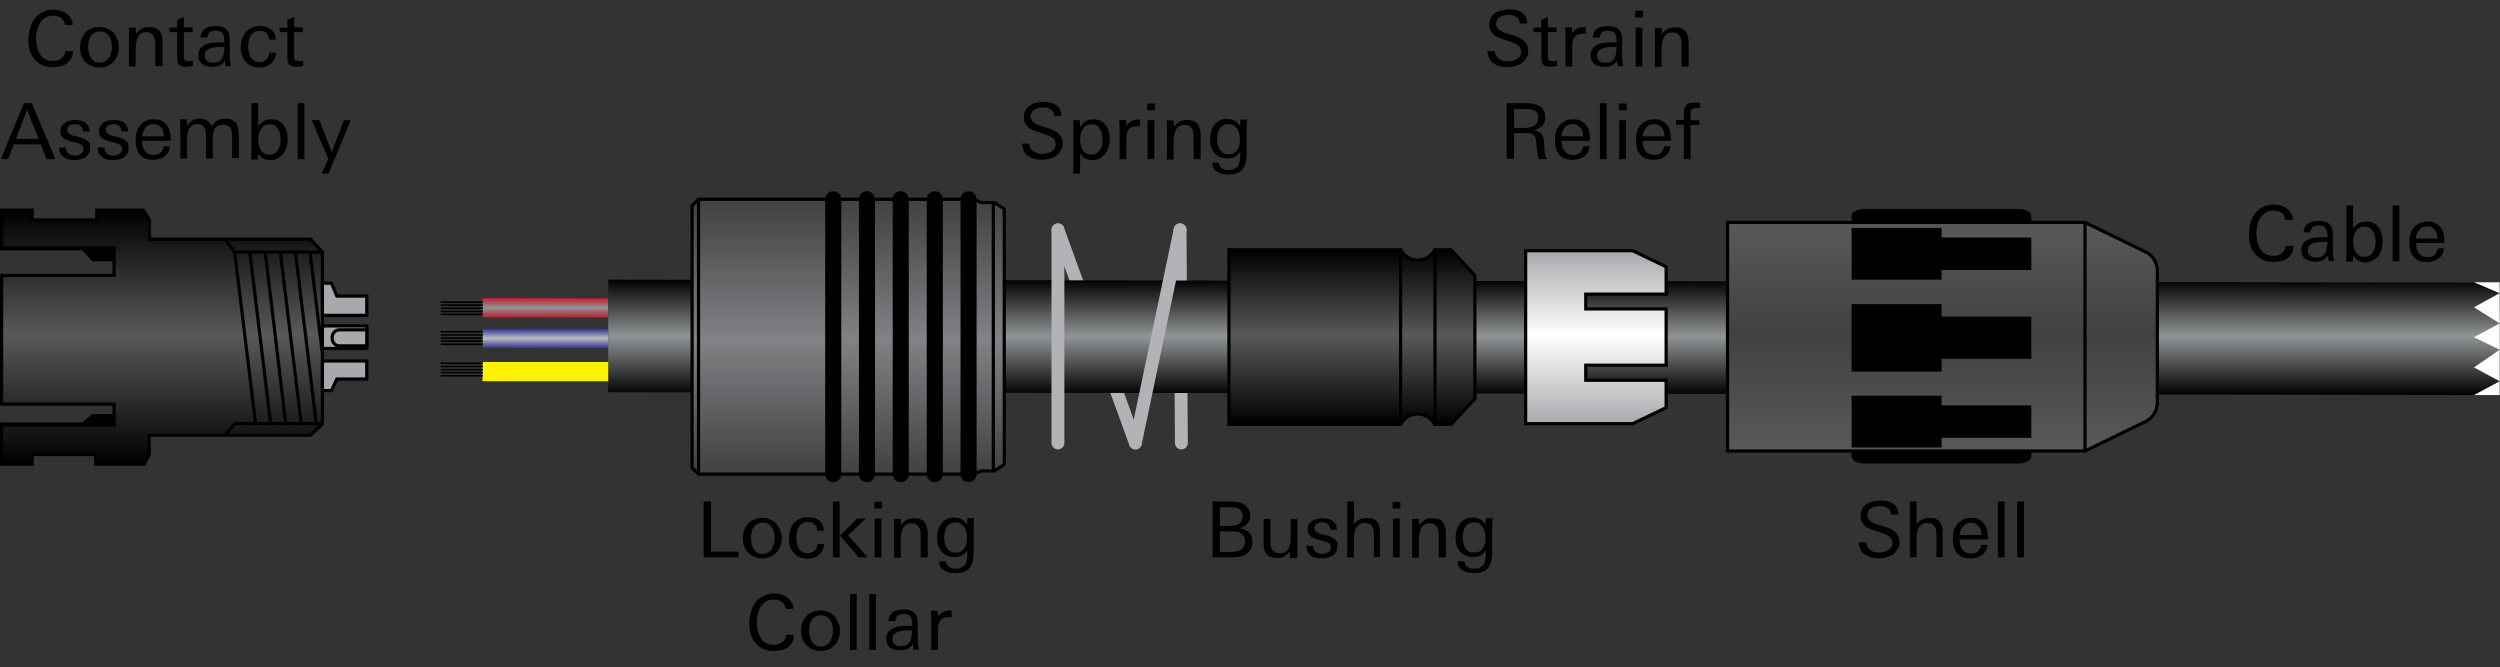<?xml version="1.0" encoding="utf-8"?>
<!-- Generator: Adobe Illustrator 27.2.0, SVG Export Plug-In . SVG Version: 6.00 Build 0)  -->
<svg version="1.1" id="Drawing" xmlns="http://www.w3.org/2000/svg" xmlns:xlink="http://www.w3.org/1999/xlink" x="0px" y="0px"
	 width="777.7px" height="207.5px" viewBox="0 0 777.7 207.5" style="enable-background:new 0 0 777.7 207.5;" xml:space="preserve"
	>
<rect x="0" y="0" width="777.7" height="207.5" fill="#333333" stroke="none"/>
<style type="text/css">
	.st0{fill:none;stroke:#B1B3B6;stroke-width:4;stroke-linecap:round;stroke-miterlimit:10;}
	.st1{fill:none;stroke:url(#SVGID_1_);stroke-width:6;stroke-miterlimit:10;}
	.st2{fill:none;stroke:url(#SVGID_00000090280936283920736030000008156283328918278553_);stroke-width:35;stroke-miterlimit:10;}
	.st3{fill:none;stroke:url(#SVGID_00000090264697387300856850000017084502312946169533_);stroke-width:6;stroke-miterlimit:10;}
	.st4{fill:none;stroke:#FFF200;stroke-width:6;stroke-miterlimit:10;}
	.st5{fill:url(#SVGID_00000052813719018478890260000009719870633687158413_);stroke:#000000;stroke-miterlimit:10;}
	.st6{fill:none;stroke:#000000;stroke-miterlimit:10;}
	.st7{fill:none;stroke:#000000;stroke-width:5;stroke-linecap:round;stroke-miterlimit:10;}
	
		.st8{fill:url(#SVGID_00000098196079825145048430000009681291853658926527_);stroke:#000000;stroke-linecap:round;stroke-miterlimit:10;}
	.st9{fill:none;stroke:#000000;stroke-linecap:round;stroke-miterlimit:10;}
	
		.st10{fill:url(#SVGID_00000105389296176094596930000016707661662419692688_);stroke:#000000;stroke-linecap:round;stroke-miterlimit:10;}
	
		.st11{fill:url(#SVGID_00000058550274083948730490000013695828525963035574_);stroke:#000000;stroke-linecap:round;stroke-miterlimit:10;}
	.st12{stroke:#000000;stroke-linecap:round;stroke-miterlimit:10;}
	
		.st13{fill:url(#SVGID_00000130614901573348301740000014353760174736171683_);stroke:#000000;stroke-linecap:round;stroke-miterlimit:10;}
	.st14{fill:#A7A9AC;stroke:#000000;stroke-linecap:round;stroke-miterlimit:10;}
	.st15{fill:none;stroke:#000000;stroke-width:0.5;stroke-miterlimit:10;}
	.st16{fill:#FFFFFF;}
</style>
<line class="st0" x1="367.5" y1="137.8" x2="367.1" y2="71.5"/>
<line class="st0" x1="353.2" y1="137.8" x2="329.1" y2="71.5"/>
<linearGradient id="SVGID_1_" gradientUnits="userSpaceOnUse" x1="169.656" y1="98.812" x2="169.656" y2="92.729">
	<stop  offset="0" style="stop-color:#BE1E2D"/>
	<stop  offset="0.509" style="stop-color:#919496"/>
	<stop  offset="1" style="stop-color:#BE1E2D"/>
</linearGradient>
<line class="st1" x1="189.2" y1="95.8" x2="150.1" y2="95.7"/>
<linearGradient id="SVGID_00000079473550721736672560000013877299672955535792_" gradientUnits="userSpaceOnUse" x1="483.407" y1="122.888" x2="483.407" y2="87.026">
	<stop  offset="0" style="stop-color:#000000"/>
	<stop  offset="0.509" style="stop-color:#919496"/>
	<stop  offset="1" style="stop-color:#000000"/>
</linearGradient>
<line style="fill:none;stroke:url(#SVGID_00000079473550721736672560000013877299672955535792_);stroke-width:35;stroke-miterlimit:10;" x1="777.6" y1="105.4" x2="189.2" y2="104.5"/>
<linearGradient id="SVGID_00000021099769444971160340000012168310370304998573_" gradientUnits="userSpaceOnUse" x1="169.656" y1="108.332" x2="169.656" y2="102.248">
	<stop  offset="0" style="stop-color:#2E3192"/>
	<stop  offset="0.509" style="stop-color:#BCBEC0"/>
	<stop  offset="1" style="stop-color:#2E3192"/>
</linearGradient>
<line style="fill:none;stroke:url(#SVGID_00000021099769444971160340000012168310370304998573_);stroke-width:6;stroke-miterlimit:10;" x1="189.2" y1="105.3" x2="150.1" y2="105.2"/>
<line class="st4" x1="189.2" y1="115.6" x2="150.1" y2="115.6"/>
<g>
	
		<linearGradient id="SVGID_00000183225654709515670010000017513916871453440398_" gradientUnits="userSpaceOnUse" x1="263.866" y1="62.025" x2="263.866" y2="147.488">
		<stop  offset="0" style="stop-color:#414042"/>
		<stop  offset="0.509" style="stop-color:#808285"/>
		<stop  offset="1" style="stop-color:#414042"/>
	</linearGradient>
	
		<polygon style="fill:url(#SVGID_00000183225654709515670010000017513916871453440398_);stroke:#000000;stroke-miterlimit:10;" points="
		312.4,144.5 309.3,146.5 305.2,146.5 302.9,147.5 217.3,147.5 215.3,145.5 215.3,64 217.3,62 302.9,62 305.2,63 309.3,63 312.4,65 
			"/>
	<line class="st6" x1="217.3" y1="62" x2="217.3" y2="147.5"/>
	<line class="st6" x1="309" y1="62.9" x2="309" y2="146.7"/>
	<line class="st7" x1="259.2" y1="62" x2="259.2" y2="147.5"/>
	<line class="st7" x1="269.7" y1="62" x2="269.7" y2="147.5"/>
	<line class="st7" x1="280.2" y1="62" x2="280.2" y2="147.5"/>
	<line class="st7" x1="290.8" y1="62" x2="290.8" y2="147.5"/>
	<line class="st7" x1="301.3" y1="62" x2="301.3" y2="147.5"/>
</g>
<line class="st0" x1="329.1" y1="71.5" x2="329.1" y2="137.8"/>
<line class="st0" x1="367.1" y1="71.5" x2="353.2" y2="137.8"/>
<g>
	
		<linearGradient id="SVGID_00000086666798304099759950000015515380761756041606_" gradientUnits="userSpaceOnUse" x1="420.541" y1="132.028" x2="420.541" y2="77.745">
		<stop  offset="0" style="stop-color:#000000"/>
		<stop  offset="0.509" style="stop-color:#58595B"/>
		<stop  offset="1" style="stop-color:#000000"/>
	</linearGradient>
	
		<path style="fill:url(#SVGID_00000086666798304099759950000015515380761756041606_);stroke:#000000;stroke-linecap:round;stroke-miterlimit:10;" d="
		M458.8,124l-7.4,8h-5.1v0c-2.3-4.3-8.4-4.3-10.6,0v0h-53.4V77.7h53.4v0c2.3,4.3,8.4,4.3,10.6,0v0h5.1l7.4,8V124z"/>
	<line class="st9" x1="435.7" y1="77.7" x2="435.7" y2="132"/>
	<line class="st9" x1="446.4" y1="77.9" x2="446.4" y2="132.1"/>
</g>
<linearGradient id="SVGID_00000031918614042165155870000009424645153527664806_" gradientUnits="userSpaceOnUse" x1="496.416" y1="131.838" x2="496.416" y2="77.966">
	<stop  offset="0" style="stop-color:#A7A9AC"/>
	<stop  offset="0.509" style="stop-color:#FFFFFF"/>
	<stop  offset="1" style="stop-color:#A7A9AC"/>
</linearGradient>
<polygon style="fill:url(#SVGID_00000031918614042165155870000009424645153527664806_);stroke:#000000;stroke-linecap:round;stroke-miterlimit:10;" points="
	518.3,126.8 507.9,131.8 474.6,131.8 474.6,78 507.9,78 518.3,83 518.3,91.5 493.3,91.5 493.3,96.1 518.3,96.1 518.3,113.6 
	493.3,113.6 493.3,118.3 518.3,118.3 "/>
<g>
	
		<linearGradient id="SVGID_00000017501212421978056500000005287083775061918630_" gradientUnits="userSpaceOnUse" x1="604.283" y1="140.303" x2="604.283" y2="69.209">
		<stop  offset="0" style="stop-color:#58595B"/>
		<stop  offset="0.509" style="stop-color:#414042"/>
		<stop  offset="1" style="stop-color:#58595B"/>
	</linearGradient>
	
		<path style="fill:url(#SVGID_00000017501212421978056500000005287083775061918630_);stroke:#000000;stroke-linecap:round;stroke-miterlimit:10;" d="
		M667.5,131.1l-18.9,9.2H537.4V69.2h111.2l18.9,9.2c2.2,1.1,3.6,3.3,3.6,5.8v41C671.1,127.7,669.7,130,667.5,131.1z"/>
	<line class="st9" x1="648.6" y1="69.2" x2="648.6" y2="140.3"/>
	<polygon class="st12" points="631.4,83.5 603.5,83.5 603.5,86.5 576.5,86.5 576.5,71.4 603.5,71.4 603.5,74.4 631.4,74.4 	"/>
	<polygon class="st12" points="631.4,135.7 603.5,135.7 603.5,138.7 576.5,138.7 576.5,123.6 603.5,123.6 603.5,126.6 631.4,126.6 	
		"/>
	<polygon class="st12" points="631.4,111.1 603.5,111.1 603.5,115.1 576.5,115.1 576.5,95.1 603.5,95.1 603.5,99 631.4,99 	"/>
	<path class="st12" d="M627.9,143.7H580c-1.9,0-3.5-0.8-3.5-1.7v-1.3h54.9v1.3C631.4,142.9,629.8,143.7,627.9,143.7z"/>
	<path class="st12" d="M627.9,65.5H580c-1.9,0-3.5,0.8-3.5,1.7v1.3h54.9v-1.3C631.4,66.3,629.8,65.5,627.9,65.5z"/>
</g>
<g>
	<polyline class="st12" points="46.5,74.4 46.5,80.8 29,80.8 25.8,77.4 0.5,77.4 	"/>
	<polyline class="st12" points="46.4,135.3 46.4,129.3 28.9,129.3 25.8,131.9 0.5,131.9 	"/>
	
		<linearGradient id="SVGID_00000131328646553550582530000001642924282037445002_" gradientUnits="userSpaceOnUse" x1="50.378" y1="144.385" x2="50.378" y2="65.449">
		<stop  offset="0" style="stop-color:#000000"/>
		<stop  offset="0.509" style="stop-color:#58595B"/>
		<stop  offset="1" style="stop-color:#000000"/>
	</linearGradient>
	
		<polygon style="fill:url(#SVGID_00000131328646553550582530000001642924282037445002_);stroke:#000000;stroke-linecap:round;stroke-miterlimit:10;" points="
		100.3,131.8 96.6,135.4 46.4,135.4 46.4,141.5 44.8,144.4 29.8,144.4 29.8,141.4 10,141.4 10,144.4 0.5,144.4 0.5,132.2 
		35.5,132.2 35.5,125.7 0.5,125.7 0.5,85.7 35.5,85.7 35.5,77.1 0.5,77.1 0.5,65.4 10,65.4 10,68.4 30.1,68.4 30.1,65.4 44.6,65.4 
		46.5,68.5 46.5,74.4 96.6,74.4 100.3,78.4 	"/>
	<polyline class="st9" points="100.3,78.4 73,78.4 70,74.5 	"/>
	<polyline class="st9" points="100.3,131.8 73,131.8 70,135.4 	"/>
	<line class="st9" x1="73" y1="78.4" x2="79.5" y2="131.8"/>
	<line class="st9" x1="77.7" y1="78.4" x2="84.2" y2="131.8"/>
	<line class="st9" x1="82.5" y1="78.4" x2="88.9" y2="131.8"/>
	<line class="st9" x1="87.2" y1="78.4" x2="93.7" y2="131.8"/>
	<line class="st9" x1="91.9" y1="78.4" x2="98.4" y2="131.8"/>
	<line class="st9" x1="96.5" y1="78.9" x2="100.2" y2="109.3"/>
</g>
<polygon class="st14" points="114.1,98.1 100.3,98.1 100.3,88.1 103.1,88.1 104.8,92.1 114.1,92.1 "/>
<polygon class="st14" points="114.1,112.3 100.3,112.3 100.3,121.5 103.1,121.5 104.8,117.9 114.1,117.9 "/>
<polygon class="st14" points="114.1,108.4 100.3,108.4 100.3,101.4 103.1,101.4 104.8,101.4 114.1,101.4 "/>
<path class="st14" d="M114.1,107.6h-8.5c-1.3,0-2.3-1.1-2.3-2.5l0,0c0-1.4,1-2.5,2.3-2.5h8.5V107.6z"/>
<g>
	<line class="st15" x1="150.2" y1="94" x2="137.1" y2="94"/>
	<line class="st15" x1="150.2" y1="94.9" x2="137.1" y2="94.9"/>
	<line class="st15" x1="150.2" y1="95.9" x2="137.1" y2="95.9"/>
	<line class="st15" x1="150.2" y1="96.9" x2="137.1" y2="96.9"/>
	<line class="st15" x1="150.2" y1="97.8" x2="137.1" y2="97.8"/>
</g>
<g>
	<line class="st15" x1="150.2" y1="103.2" x2="137.1" y2="103.2"/>
	<line class="st15" x1="150.2" y1="104.2" x2="137.1" y2="104.2"/>
	<line class="st15" x1="150.2" y1="105.2" x2="137.1" y2="105.2"/>
	<line class="st15" x1="150.2" y1="106.1" x2="137.1" y2="106.1"/>
	<line class="st15" x1="150.2" y1="107.1" x2="137.1" y2="107.1"/>
</g>
<g>
	<line class="st15" x1="150.2" y1="113" x2="137.1" y2="113"/>
	<line class="st15" x1="150.2" y1="114" x2="137.1" y2="114"/>
	<line class="st15" x1="150.2" y1="115" x2="137.1" y2="115"/>
	<line class="st15" x1="150.2" y1="115.9" x2="137.1" y2="115.9"/>
	<line class="st15" x1="150.2" y1="116.9" x2="137.1" y2="116.9"/>
</g>
<polygon class="st16" points="777.6,122.9 769.6,122.9 777.6,118.6 769.6,114.3 777.6,108.8 769.6,104.9 777.6,100.6 769.6,95.6 
	777.6,91.2 769.6,87.8 777.6,87.8 "/>
<g>
	<path d="M712.9,78.9c-0.4,0.6-0.8,1.1-1.4,1.5c-0.6,0.4-1.2,0.7-1.9,0.8s-1.5,0.3-2.3,0.3c-1.3,0-2.5-0.2-3.5-0.7s-1.7-1.1-2.4-1.9
		s-1.1-1.7-1.4-2.8c-0.3-1.1-0.4-2.2-0.4-3.4c0-1.2,0.2-2.3,0.5-3.4c0.3-1.1,0.8-2.1,1.4-2.9c0.6-0.8,1.4-1.5,2.4-2
		c1-0.5,2.1-0.8,3.4-0.8c0.7,0,1.4,0.1,2.1,0.3c0.7,0.2,1.4,0.5,1.9,0.9c0.6,0.4,1,0.9,1.4,1.5c0.4,0.6,0.6,1.3,0.6,2.1h-2.4
		c0-0.5-0.2-0.9-0.4-1.3c-0.2-0.4-0.5-0.7-0.8-0.9c-0.3-0.2-0.7-0.4-1.1-0.5c-0.4-0.1-0.9-0.2-1.3-0.2c-1,0-1.8,0.2-2.5,0.6
		c-0.7,0.4-1.2,1-1.7,1.7c-0.4,0.7-0.7,1.5-0.9,2.3c-0.2,0.9-0.3,1.7-0.3,2.5c0,0.8,0.1,1.7,0.3,2.5c0.2,0.8,0.5,1.6,0.9,2.3
		c0.4,0.7,0.9,1.2,1.6,1.6c0.7,0.4,1.5,0.6,2.5,0.6c1.1,0,2-0.3,2.7-0.9c0.7-0.6,1.1-1.3,1.1-2.2h2.4
		C713.5,77.5,713.3,78.3,712.9,78.9z"/>
	<path d="M724.4,81.3c0-0.3-0.1-0.5-0.1-0.9c0-0.3-0.1-0.6-0.1-0.9c-0.5,0.7-1.1,1.2-1.8,1.5s-1.4,0.4-2.3,0.4
		c-0.6,0-1.1-0.1-1.6-0.2c-0.5-0.1-1-0.4-1.4-0.7c-0.4-0.3-0.7-0.7-0.9-1.1c-0.2-0.4-0.3-1-0.3-1.6c0-0.9,0.2-1.6,0.7-2.2
		s1-0.9,1.7-1.2c0.7-0.3,1.4-0.5,2.2-0.5c0.8-0.1,1.6-0.1,2.3-0.1c0.2,0,0.4,0,0.6,0s0.4,0,0.6,0v-0.7c0-0.9-0.2-1.6-0.6-2.2
		c-0.4-0.5-1.1-0.8-2.1-0.8c-0.8,0-1.3,0.2-1.8,0.5c-0.4,0.3-0.7,0.9-0.8,1.7h-2.1c0-0.7,0.2-1.2,0.4-1.7s0.6-0.8,1-1.1
		c0.4-0.3,0.9-0.5,1.4-0.6c0.5-0.1,1.1-0.2,1.7-0.2c1.6,0,2.7,0.3,3.5,1c0.8,0.7,1.1,1.8,1.1,3.4v4.5c0,0.8,0,1.5,0.1,2.2
		c0.1,0.6,0.2,1.1,0.3,1.4H724.4z M724,75.2c-0.3,0-0.5,0-0.6,0s-0.3,0-0.5,0c-0.5,0-1,0-1.6,0.1s-1.1,0.2-1.6,0.3
		c-0.5,0.2-0.9,0.5-1.3,0.8c-0.3,0.4-0.5,0.8-0.5,1.5c0,0.4,0.1,0.7,0.2,1s0.3,0.5,0.6,0.7c0.2,0.2,0.5,0.3,0.9,0.4
		c0.3,0.1,0.7,0.1,1,0.1c0.8,0,1.4-0.1,1.8-0.4c0.4-0.3,0.8-0.7,1-1.1c0.2-0.5,0.4-1,0.4-1.6C724,76.4,724,75.8,724,75.2z"/>
	<path d="M741.2,75c0,0.8-0.1,1.6-0.3,2.4c-0.2,0.8-0.5,1.5-1,2.1c-0.4,0.6-1,1.1-1.7,1.5s-1.5,0.6-2.4,0.6c-0.9,0-1.6-0.2-2.2-0.5
		s-1.1-0.9-1.6-1.5l-0.1,1.8h-2.1c0-0.6,0.1-1.2,0.1-1.8s0-1.2,0-1.8V63.9h2.1v7.3c0.9-1.5,2.3-2.3,4.1-2.3c0.9,0,1.7,0.2,2.3,0.5
		c0.6,0.3,1.2,0.8,1.6,1.4c0.4,0.6,0.7,1.2,0.9,2C741.1,73.5,741.2,74.2,741.2,75z M739,75.2c0-0.5-0.1-1.1-0.2-1.7
		c-0.1-0.6-0.3-1.1-0.6-1.5c-0.3-0.5-0.6-0.8-1-1.1c-0.4-0.3-1-0.4-1.6-0.4c-0.7,0-1.2,0.1-1.7,0.4c-0.5,0.3-0.8,0.7-1.1,1.1
		s-0.5,1-0.6,1.5c-0.1,0.6-0.2,1.2-0.2,1.7c0,0.5,0.1,1.1,0.2,1.7c0.1,0.6,0.3,1.1,0.6,1.5c0.3,0.5,0.6,0.8,1,1.1
		c0.4,0.3,1,0.4,1.6,0.4c0.7,0,1.3-0.1,1.7-0.4c0.5-0.3,0.8-0.6,1.1-1.1c0.3-0.4,0.5-1,0.6-1.5C739,76.4,739,75.8,739,75.2z"/>
	<path d="M744.3,81.3V63.9h2.1v17.4H744.3z"/>
	<path d="M751.6,75.6v0.2c0,0.6,0.1,1.1,0.2,1.6c0.2,0.5,0.4,1,0.7,1.4c0.3,0.4,0.7,0.7,1.1,0.9c0.5,0.2,1,0.3,1.6,0.3
		c0.9,0,1.6-0.2,2.1-0.7s0.9-1.2,1-2h2c-0.2,1.4-0.8,2.5-1.8,3.2c-1,0.7-2.1,1-3.5,1c-0.9,0-1.8-0.1-2.5-0.4s-1.3-0.7-1.7-1.3
		c-0.5-0.5-0.8-1.2-1-1.9s-0.3-1.6-0.3-2.5c0-0.9,0.1-1.8,0.3-2.5c0.2-0.8,0.6-1.5,1.1-2.1c0.5-0.6,1.1-1,1.8-1.4
		c0.7-0.3,1.6-0.5,2.6-0.5c1,0,1.9,0.2,2.5,0.6s1.2,0.9,1.6,1.5c0.4,0.6,0.7,1.3,0.8,2.1c0.2,0.8,0.2,1.7,0.2,2.5H751.6z
		 M758.3,74.2c0-0.5-0.1-1-0.2-1.4s-0.3-0.9-0.6-1.2s-0.6-0.6-1-0.9c-0.4-0.2-0.9-0.3-1.4-0.3c-0.6,0-1,0.1-1.5,0.3
		s-0.8,0.5-1.1,0.9c-0.3,0.4-0.5,0.8-0.7,1.2s-0.3,0.9-0.3,1.4H758.3z"/>
</g>
<g>
	<path d="M590.9,168.6c0,0.9-0.2,1.7-0.6,2.3c-0.4,0.6-0.9,1.2-1.5,1.6c-0.6,0.4-1.3,0.7-2.1,0.9c-0.8,0.2-1.6,0.3-2.4,0.3
		c-0.8,0-1.6-0.1-2.3-0.3c-0.7-0.2-1.3-0.5-1.9-0.9c-0.6-0.4-1-0.9-1.3-1.5c-0.3-0.6-0.5-1.4-0.6-2.3h2.3c0,0.6,0.2,1,0.4,1.4
		c0.2,0.4,0.5,0.7,0.9,1s0.8,0.4,1.2,0.6c0.5,0.1,0.9,0.2,1.5,0.2c0.5,0,1-0.1,1.5-0.2c0.5-0.1,0.9-0.3,1.3-0.5
		c0.4-0.2,0.7-0.6,1-0.9s0.4-0.9,0.4-1.4c0-0.4-0.1-0.8-0.3-1.2c-0.2-0.3-0.4-0.6-0.8-0.9c-0.3-0.2-0.7-0.4-1.1-0.6
		s-0.8-0.3-1.3-0.5l-1.5-0.5c-0.6-0.2-1.2-0.4-1.8-0.6c-0.6-0.2-1.1-0.5-1.6-0.9c-0.5-0.4-0.8-0.8-1.1-1.3c-0.3-0.5-0.4-1.1-0.4-1.9
		c0-0.9,0.2-1.6,0.5-2.2c0.3-0.6,0.8-1.1,1.4-1.5c0.6-0.4,1.2-0.7,2-0.8c0.7-0.2,1.5-0.3,2.2-0.3c0.7,0,1.4,0.1,2.1,0.2
		c0.7,0.1,1.3,0.4,1.8,0.7s1,0.8,1.3,1.4c0.3,0.6,0.5,1.3,0.5,2.1h-2.3c0-0.5-0.2-0.9-0.4-1.3c-0.2-0.3-0.4-0.6-0.8-0.8
		c-0.3-0.2-0.7-0.4-1.1-0.5c-0.4-0.1-0.8-0.1-1.3-0.1c-0.4,0-0.9,0.1-1.4,0.2s-0.9,0.3-1.2,0.5c-0.4,0.2-0.7,0.5-0.9,0.9
		c-0.2,0.4-0.3,0.8-0.3,1.3c0,0.4,0.1,0.7,0.3,1s0.4,0.6,0.7,0.8c0.3,0.2,0.6,0.4,1,0.6c0.4,0.2,0.7,0.3,1,0.4l2,0.6
		c0.6,0.2,1.2,0.4,1.8,0.7c0.6,0.2,1.1,0.5,1.6,0.9c0.5,0.4,0.8,0.8,1.1,1.3C590.7,167.1,590.9,167.8,590.9,168.6z"/>
	<path d="M602.4,173.4v-6.7c0-0.5,0-1-0.1-1.5c0-0.5-0.2-0.9-0.4-1.3c-0.2-0.4-0.5-0.6-0.9-0.9c-0.4-0.2-0.9-0.3-1.5-0.3
		c-0.6,0-1.1,0.1-1.5,0.4c-0.4,0.2-0.8,0.6-1,0.9c-0.3,0.4-0.5,0.8-0.6,1.4c-0.1,0.5-0.2,1.1-0.2,1.6v6.4h-2.1v-17.4h2.1v7.1
		c0.5-0.7,1-1.2,1.7-1.5c0.6-0.3,1.4-0.5,2.2-0.5c0.8,0,1.5,0.1,2,0.3c0.6,0.2,1,0.5,1.3,0.9c0.3,0.4,0.6,0.9,0.7,1.5
		c0.2,0.6,0.2,1.3,0.2,2v7.5H602.4z"/>
	<path d="M609.6,167.8v0.2c0,0.6,0.1,1.1,0.2,1.6c0.2,0.5,0.4,1,0.7,1.4c0.3,0.4,0.7,0.7,1.1,0.9c0.5,0.2,1,0.3,1.6,0.3
		c0.9,0,1.6-0.2,2.1-0.7s0.9-1.2,1-2h2c-0.2,1.4-0.8,2.5-1.8,3.2c-1,0.7-2.1,1-3.5,1c-0.9,0-1.8-0.1-2.5-0.4s-1.3-0.7-1.7-1.3
		c-0.5-0.5-0.8-1.2-1-1.9s-0.3-1.6-0.3-2.5c0-0.9,0.1-1.8,0.3-2.5c0.2-0.8,0.6-1.5,1.1-2.1c0.5-0.6,1.1-1,1.8-1.4
		c0.7-0.3,1.6-0.5,2.6-0.5c1,0,1.9,0.2,2.5,0.6s1.2,0.9,1.6,1.5c0.4,0.6,0.7,1.3,0.8,2.1c0.2,0.8,0.2,1.7,0.2,2.5H609.6z
		 M616.4,166.4c0-0.5-0.1-1-0.2-1.4s-0.3-0.9-0.6-1.2s-0.6-0.6-1-0.9c-0.4-0.2-0.9-0.3-1.4-0.3c-0.6,0-1,0.1-1.5,0.3
		s-0.8,0.5-1.1,0.9c-0.3,0.4-0.5,0.8-0.7,1.2s-0.3,0.9-0.3,1.4H616.4z"/>
	<path d="M621.5,173.4v-17.4h2.1v17.4H621.5z"/>
	<path d="M627.5,173.4v-17.4h2.1v17.4H627.5z"/>
</g>
<g>
	<path d="M475.4,15.8c0,0.9-0.2,1.7-0.6,2.3c-0.4,0.6-0.9,1.2-1.5,1.6c-0.6,0.4-1.3,0.7-2.1,0.9c-0.8,0.2-1.6,0.3-2.4,0.3
		c-0.8,0-1.6-0.1-2.3-0.3c-0.7-0.2-1.3-0.5-1.9-0.9c-0.6-0.4-1-0.9-1.3-1.5c-0.3-0.6-0.5-1.4-0.6-2.3h2.3c0,0.6,0.2,1,0.4,1.4
		c0.2,0.4,0.5,0.7,0.9,1s0.8,0.4,1.2,0.6c0.5,0.1,0.9,0.2,1.5,0.2c0.5,0,1-0.1,1.5-0.2c0.5-0.1,0.9-0.3,1.3-0.5
		c0.4-0.2,0.7-0.6,1-0.9s0.4-0.9,0.4-1.4c0-0.4-0.1-0.8-0.3-1.2c-0.2-0.3-0.4-0.6-0.8-0.9c-0.3-0.2-0.7-0.4-1.1-0.6
		s-0.8-0.3-1.3-0.5l-1.5-0.5c-0.6-0.2-1.2-0.4-1.8-0.6c-0.6-0.2-1.1-0.5-1.6-0.9c-0.5-0.4-0.8-0.8-1.1-1.3c-0.3-0.5-0.4-1.1-0.4-1.9
		c0-0.9,0.2-1.6,0.5-2.2c0.3-0.6,0.8-1.1,1.4-1.5c0.6-0.4,1.2-0.7,2-0.8c0.7-0.2,1.5-0.3,2.2-0.3c0.7,0,1.4,0.1,2.1,0.2
		c0.7,0.1,1.3,0.4,1.8,0.7s1,0.8,1.3,1.4c0.3,0.6,0.5,1.3,0.5,2.1h-2.3c0-0.5-0.2-0.9-0.4-1.3c-0.2-0.3-0.4-0.6-0.8-0.8
		c-0.3-0.2-0.7-0.4-1.1-0.5c-0.4-0.1-0.8-0.1-1.3-0.1c-0.4,0-0.9,0.1-1.4,0.2s-0.9,0.3-1.2,0.5c-0.4,0.2-0.7,0.5-0.9,0.9
		c-0.2,0.4-0.3,0.8-0.3,1.3c0,0.4,0.1,0.7,0.3,1s0.4,0.6,0.7,0.8c0.3,0.2,0.6,0.4,1,0.6c0.4,0.2,0.7,0.3,1,0.4l2,0.6
		c0.6,0.2,1.2,0.4,1.8,0.7c0.6,0.2,1.1,0.5,1.6,0.9c0.5,0.4,0.8,0.8,1.1,1.3C475.2,14.4,475.4,15,475.4,15.8z"/>
	<path d="M482.4,20.8c-1,0-1.7-0.2-2.2-0.6c-0.5-0.4-0.7-1.1-0.7-2.2v-8H477V8.6h2.4V6.2l2.1-0.9v3.2h2.7V10h-2.7v7.1
		c0,0.4,0,0.7,0,0.9c0,0.3,0.1,0.5,0.2,0.6c0.1,0.2,0.3,0.3,0.5,0.3c0.2,0.1,0.5,0.1,0.9,0.1c0.2,0,0.4,0,0.6,0
		c0.2,0,0.4-0.1,0.6-0.1v1.6C483.6,20.7,483,20.8,482.4,20.8z"/>
	<path d="M492.9,10.5c-0.2,0-0.4,0-0.5,0c-1.2,0-2.1,0.3-2.6,1c-0.5,0.7-0.7,1.6-0.7,2.7v6.5h-2.1v-8.6c0-1.2,0-2.4-0.1-3.6h2.1
		l0.1,1.9c0.4-0.7,0.9-1.2,1.5-1.5c0.6-0.3,1.3-0.5,2.1-0.5c0.1,0,0.2,0,0.3,0s0.2,0,0.3,0v2C493.2,10.5,493,10.5,492.9,10.5z"/>
	<path d="M503.3,20.7c0-0.3-0.1-0.5-0.1-0.9c0-0.3-0.1-0.6-0.1-0.9c-0.5,0.7-1.1,1.2-1.8,1.5s-1.4,0.4-2.3,0.4
		c-0.6,0-1.1-0.1-1.6-0.2c-0.5-0.1-1-0.4-1.4-0.7c-0.4-0.3-0.7-0.7-0.9-1.1c-0.2-0.4-0.3-1-0.3-1.6c0-0.9,0.2-1.6,0.7-2.2
		s1-0.9,1.7-1.2c0.7-0.3,1.4-0.5,2.2-0.5c0.8-0.1,1.6-0.1,2.3-0.1c0.2,0,0.4,0,0.6,0s0.4,0,0.6,0v-0.7c0-0.9-0.2-1.6-0.6-2.2
		c-0.4-0.5-1.1-0.8-2.1-0.8c-0.8,0-1.3,0.2-1.8,0.5c-0.4,0.3-0.7,0.9-0.8,1.7h-2.1c0-0.7,0.2-1.2,0.4-1.7s0.6-0.8,1-1.1
		c0.4-0.3,0.9-0.5,1.4-0.6c0.5-0.1,1.1-0.2,1.7-0.2c1.6,0,2.7,0.3,3.5,1c0.8,0.7,1.1,1.8,1.1,3.4v4.5c0,0.8,0,1.5,0.1,2.2
		c0.1,0.6,0.2,1.1,0.3,1.4H503.3z M502.9,14.6c-0.3,0-0.5,0-0.6,0s-0.3,0-0.5,0c-0.5,0-1,0-1.6,0.1s-1.1,0.2-1.6,0.3
		c-0.5,0.2-0.9,0.5-1.3,0.8c-0.3,0.4-0.5,0.8-0.5,1.5c0,0.4,0.1,0.7,0.2,1s0.3,0.5,0.6,0.7c0.2,0.2,0.5,0.3,0.9,0.4
		c0.3,0.1,0.7,0.1,1,0.1c0.8,0,1.4-0.1,1.8-0.4c0.4-0.3,0.8-0.7,1-1.1c0.2-0.5,0.4-1,0.4-1.6C502.8,15.8,502.9,15.2,502.9,14.6z"/>
	<path d="M508.7,5.5V3.3h2.4v2.1H508.7z M508.8,20.7V8.6h2.1v12.1H508.8z"/>
	<path d="M523.1,20.7V14c0-0.5,0-1-0.1-1.5s-0.2-0.9-0.4-1.2c-0.2-0.4-0.5-0.6-0.9-0.9s-0.9-0.3-1.5-0.3c-0.7,0-1.2,0.1-1.6,0.4
		c-0.4,0.3-0.8,0.6-1,1.1c-0.2,0.4-0.4,0.9-0.5,1.5c-0.1,0.6-0.2,1.1-0.2,1.7v6h-2.1v-9c0-0.3,0-0.5,0-0.8s0-0.6,0-0.9
		c0-0.3,0-0.5,0-0.8c0-0.2,0-0.5,0-0.6h2.1l0.1,1.9c0.5-0.7,1.1-1.2,1.7-1.6c0.6-0.3,1.4-0.5,2.3-0.5c1.6,0,2.7,0.4,3.3,1.2
		s1,2,1,3.5v7.5H523.1z"/>
	<path d="M478.7,49.5c-0.3-0.7-0.4-1.4-0.5-2.1c-0.1-0.7-0.1-1.4-0.2-2.2c-0.1-0.6-0.1-1.2-0.2-1.7c-0.1-0.5-0.2-0.9-0.4-1.2
		c-0.2-0.3-0.5-0.5-0.9-0.7c-0.4-0.2-1-0.2-1.7-0.2H471v8h-2.3V32.1h6.2c0.7,0,1.4,0.1,2.1,0.2c0.7,0.1,1.3,0.4,1.9,0.7
		c0.6,0.3,1,0.8,1.3,1.3c0.3,0.6,0.5,1.3,0.5,2.1c0,1.2-0.3,2.1-0.9,2.7c-0.6,0.6-1.5,1.1-2.5,1.4c0.5,0.1,1,0.3,1.4,0.5
		c0.4,0.2,0.7,0.5,0.9,0.8c0.2,0.3,0.4,0.7,0.5,1c0.1,0.4,0.2,0.8,0.2,1.3c0.1,0.6,0.1,1.2,0.1,1.8c0,0.6,0.1,1.2,0.2,1.9
		c0.1,0.3,0.1,0.6,0.2,0.9c0.1,0.3,0.2,0.5,0.4,0.8H478.7z M478.5,36.7c0-0.6-0.1-1.1-0.3-1.5c-0.2-0.4-0.5-0.6-0.9-0.8
		c-0.4-0.2-0.8-0.3-1.3-0.4c-0.5-0.1-1-0.1-1.5-0.1H471v5.9h2.8c0.5,0,1.1,0,1.6-0.1c0.6-0.1,1.1-0.2,1.5-0.4s0.8-0.5,1.1-0.9
		C478.3,37.9,478.5,37.4,478.5,36.7z"/>
	<path d="M485.8,43.8v0.2c0,0.6,0.1,1.1,0.2,1.6c0.2,0.5,0.4,1,0.7,1.4c0.3,0.4,0.7,0.7,1.1,0.9c0.5,0.2,1,0.3,1.6,0.3
		c0.9,0,1.6-0.2,2.1-0.7c0.5-0.5,0.9-1.2,1-2h2c-0.2,1.4-0.8,2.5-1.8,3.2c-1,0.7-2.1,1-3.5,1c-0.9,0-1.8-0.1-2.5-0.4
		s-1.3-0.7-1.7-1.3c-0.5-0.5-0.8-1.2-1-1.9s-0.3-1.6-0.3-2.5c0-0.9,0.1-1.8,0.3-2.5c0.2-0.8,0.6-1.5,1.1-2.1c0.5-0.6,1.1-1,1.8-1.4
		s1.6-0.5,2.6-0.5c1,0,1.9,0.2,2.5,0.6c0.7,0.4,1.2,0.9,1.6,1.5c0.4,0.6,0.7,1.3,0.8,2.1c0.2,0.8,0.2,1.7,0.2,2.5H485.8z
		 M492.5,42.4c0-0.5-0.1-1-0.2-1.4c-0.1-0.5-0.3-0.9-0.6-1.2c-0.3-0.4-0.6-0.6-1-0.9c-0.4-0.2-0.9-0.3-1.4-0.3c-0.6,0-1,0.1-1.5,0.3
		s-0.8,0.5-1.1,0.9c-0.3,0.4-0.5,0.8-0.7,1.2s-0.3,0.9-0.3,1.4H492.5z"/>
	<path d="M497.7,49.5V32.1h2.1v17.4H497.7z"/>
	<path d="M503.6,34.3v-2.1h2.4v2.1H503.6z M503.7,49.5V37.4h2.1v12.1H503.7z"/>
	<path d="M511,43.8v0.2c0,0.6,0.1,1.1,0.2,1.6c0.2,0.5,0.4,1,0.7,1.4c0.3,0.4,0.7,0.7,1.1,0.9c0.5,0.2,1,0.3,1.6,0.3
		c0.9,0,1.6-0.2,2.1-0.7c0.5-0.5,0.9-1.2,1-2h2c-0.2,1.4-0.8,2.5-1.8,3.2c-1,0.7-2.1,1-3.5,1c-0.9,0-1.8-0.1-2.5-0.4
		c-0.7-0.3-1.3-0.7-1.7-1.3c-0.5-0.5-0.8-1.2-1-1.9s-0.3-1.6-0.3-2.5c0-0.9,0.1-1.8,0.3-2.5c0.2-0.8,0.6-1.5,1.1-2.1
		c0.5-0.6,1.1-1,1.8-1.4c0.7-0.3,1.6-0.5,2.6-0.5c1,0,1.9,0.2,2.5,0.6c0.7,0.4,1.2,0.9,1.6,1.5c0.4,0.6,0.7,1.3,0.8,2.1
		c0.2,0.8,0.2,1.7,0.2,2.5H511z M517.8,42.4c0-0.5-0.1-1-0.2-1.4c-0.1-0.5-0.3-0.9-0.6-1.2c-0.3-0.4-0.6-0.6-1-0.9
		c-0.4-0.2-0.9-0.3-1.4-0.3c-0.6,0-1,0.1-1.5,0.3s-0.8,0.5-1.1,0.9c-0.3,0.4-0.5,0.8-0.7,1.2s-0.3,0.9-0.3,1.4H517.8z"/>
	<path d="M528.3,33.6c-0.2,0-0.3,0-0.5,0c-0.6,0-1.1,0.1-1.4,0.3c-0.4,0.2-0.5,0.6-0.5,1.3v2.2h2.7v1.5h-2.7v10.6h-2.1V38.8h-2.4
		v-1.5h2.4v-1.2c0-0.6,0-1.2,0.1-1.7c0.1-0.5,0.2-1,0.4-1.3c0.2-0.4,0.6-0.7,1-0.9c0.4-0.2,1-0.3,1.8-0.3c0.6,0,1.1,0,1.8,0.1v1.5
		C528.6,33.6,528.4,33.6,528.3,33.6z"/>
</g>
<g>
	<path d="M389.6,168.6c0,1-0.2,1.8-0.6,2.4c-0.4,0.6-0.9,1.1-1.5,1.5c-0.6,0.4-1.3,0.6-2.1,0.7s-1.6,0.2-2.4,0.2h-5.8v-17.4h6.1
		c0.7,0,1.3,0.1,2,0.2c0.7,0.2,1.3,0.4,1.8,0.8c0.5,0.3,0.9,0.8,1.3,1.3c0.3,0.6,0.5,1.2,0.5,2c0,1.1-0.3,1.9-0.9,2.6
		s-1.4,1.1-2.4,1.4c1.2,0.2,2.2,0.7,2.9,1.3C389.3,166.3,389.6,167.3,389.6,168.6z M386.6,160.6c0-0.5-0.1-0.9-0.3-1.3
		c-0.2-0.4-0.4-0.6-0.7-0.9c-0.3-0.2-0.7-0.4-1.1-0.5s-0.8-0.1-1.3-0.1h-3.7v5.8h3.4c0.5,0,1-0.1,1.4-0.2s0.9-0.3,1.2-0.5
		c0.3-0.2,0.6-0.5,0.8-0.9C386.5,161.6,386.6,161.2,386.6,160.6z M387.3,168.5c0-0.6-0.1-1.2-0.3-1.6c-0.2-0.4-0.5-0.7-0.9-1
		c-0.4-0.2-0.8-0.4-1.3-0.5c-0.5-0.1-1-0.1-1.6-0.1h-3.7v6.4h3c0.6,0,1.1,0,1.7-0.1c0.6-0.1,1.1-0.2,1.5-0.4c0.5-0.2,0.8-0.5,1.1-1
		C387.1,169.8,387.3,169.2,387.3,168.5z"/>
	<path d="M401.3,173.4l-0.1-1.9c-0.5,0.7-1.1,1.2-1.7,1.6s-1.4,0.5-2.2,0.5c-0.8,0-1.5-0.1-2-0.3s-1-0.5-1.3-0.9
		c-0.3-0.4-0.6-0.9-0.7-1.5c-0.2-0.6-0.2-1.3-0.2-2v-7.5h2.1v6.7c0,0.5,0,1,0.1,1.5c0,0.5,0.2,0.9,0.4,1.3c0.2,0.4,0.5,0.6,0.9,0.9
		c0.4,0.2,0.9,0.3,1.5,0.3s1.2-0.1,1.6-0.3c0.4-0.2,0.8-0.5,1-0.9c0.3-0.4,0.4-0.9,0.6-1.4c0.1-0.5,0.2-1,0.2-1.6v-6.4h2.1v5.9
		c0,1,0,2.1,0,3.1s0,2.1,0,3.1H401.3z"/>
	<path d="M416,169.9c0,0.7-0.1,1.3-0.4,1.8c-0.3,0.5-0.7,0.9-1.1,1.2s-1,0.5-1.6,0.6s-1.2,0.2-1.8,0.2c-0.6,0-1.3-0.1-1.8-0.2
		c-0.6-0.1-1.1-0.4-1.5-0.7c-0.4-0.3-0.8-0.7-1-1.2c-0.2-0.5-0.4-1.1-0.4-1.8h2.1c0,0.8,0.3,1.5,0.8,1.9c0.5,0.4,1.1,0.6,1.9,0.6
		c0.3,0,0.6,0,1-0.1c0.3-0.1,0.6-0.2,0.9-0.4c0.3-0.2,0.5-0.4,0.6-0.6c0.2-0.3,0.3-0.6,0.3-0.9c0-0.3-0.1-0.6-0.2-0.8
		s-0.3-0.4-0.6-0.6s-0.5-0.3-0.8-0.4c-0.3-0.1-0.7-0.2-1-0.3l-1-0.2c-0.4-0.1-0.9-0.2-1.3-0.4c-0.4-0.2-0.8-0.4-1.2-0.6
		c-0.3-0.2-0.6-0.6-0.8-0.9s-0.3-0.8-0.3-1.4c0-0.6,0.1-1.2,0.4-1.6c0.3-0.4,0.6-0.8,1.1-1.1c0.4-0.3,0.9-0.5,1.5-0.6
		c0.6-0.1,1.1-0.2,1.6-0.2c0.6,0,1.2,0.1,1.7,0.2c0.5,0.1,1,0.3,1.4,0.6s0.7,0.7,1,1.1c0.2,0.5,0.4,1,0.4,1.7h-2.1
		c0-0.7-0.3-1.3-0.7-1.7c-0.4-0.4-1-0.6-1.7-0.6c-0.3,0-0.6,0-0.9,0.1c-0.3,0.1-0.6,0.2-0.8,0.3c-0.2,0.1-0.4,0.3-0.6,0.6
		c-0.2,0.2-0.2,0.5-0.2,0.8c0,0.6,0.3,1,0.8,1.3c0.5,0.3,1.1,0.5,1.8,0.7l1,0.2c0.5,0.1,1,0.3,1.5,0.5c0.5,0.2,0.9,0.4,1.2,0.7
		c0.3,0.3,0.6,0.6,0.8,0.9S416,169.4,416,169.9z"/>
	<path d="M427.4,173.4v-6.7c0-0.5,0-1-0.1-1.5c0-0.5-0.2-0.9-0.4-1.3c-0.2-0.4-0.5-0.6-0.9-0.9c-0.4-0.2-0.9-0.3-1.5-0.3
		c-0.6,0-1.1,0.1-1.5,0.4c-0.4,0.2-0.8,0.6-1,0.9c-0.3,0.4-0.5,0.8-0.6,1.4c-0.1,0.5-0.2,1.1-0.2,1.6v6.4h-2.1v-17.4h2.1v7.1
		c0.5-0.7,1-1.2,1.7-1.5c0.6-0.3,1.4-0.5,2.2-0.5c0.8,0,1.5,0.1,2,0.3c0.6,0.2,1,0.5,1.3,0.9c0.3,0.4,0.6,0.9,0.7,1.5
		c0.2,0.6,0.2,1.3,0.2,2v7.5H427.4z"/>
	<path d="M433.2,158.2v-2.1h2.4v2.1H433.2z M433.3,173.4v-12.1h2.1v12.1H433.3z"/>
	<path d="M447.6,173.4v-6.7c0-0.5,0-1-0.1-1.5s-0.2-0.9-0.4-1.2c-0.2-0.4-0.5-0.6-0.9-0.9s-0.9-0.3-1.5-0.3c-0.7,0-1.2,0.1-1.6,0.4
		c-0.4,0.3-0.8,0.6-1,1.1c-0.2,0.4-0.4,0.9-0.5,1.5c-0.1,0.6-0.2,1.1-0.2,1.7v6h-2.1v-9c0-0.3,0-0.5,0-0.8s0-0.6,0-0.9
		c0-0.3,0-0.5,0-0.8c0-0.2,0-0.5,0-0.6h2.1l0.1,1.9c0.5-0.7,1.1-1.2,1.7-1.6c0.6-0.3,1.4-0.5,2.3-0.5c1.6,0,2.7,0.4,3.3,1.2
		s1,2,1,3.5v7.5H447.6z"/>
	<path d="M464.3,161.3c0,0.7-0.1,1.4-0.1,2.1c0,0.7,0,1.4,0,2.1v4.5c0,1.2,0,2.3-0.1,3.3c-0.1,1-0.3,1.9-0.7,2.6
		c-0.4,0.7-0.9,1.3-1.7,1.8c-0.8,0.4-1.8,0.6-3.2,0.6c-0.6,0-1.2-0.1-1.8-0.2c-0.6-0.1-1.1-0.3-1.6-0.6c-0.5-0.3-0.9-0.6-1.2-1.1
		c-0.3-0.5-0.4-1.1-0.4-1.8h2.1c0,0.4,0.1,0.8,0.3,1.1s0.4,0.5,0.7,0.7c0.3,0.2,0.6,0.3,0.9,0.4c0.4,0.1,0.7,0.1,1.1,0.1
		c0.6,0,1.2-0.1,1.6-0.3c0.4-0.2,0.8-0.4,1.1-0.7c0.3-0.3,0.5-0.7,0.6-1.2c0.1-0.4,0.2-1,0.3-1.5c0-0.3,0-0.6,0-1s0-0.7,0-1
		c-0.9,1.4-2.3,2.1-4,2.1c-0.9,0-1.7-0.2-2.4-0.5s-1.2-0.8-1.7-1.3c-0.4-0.6-0.8-1.2-1-1.9c-0.2-0.7-0.3-1.5-0.3-2.4
		c0-0.8,0.1-1.6,0.3-2.3c0.2-0.7,0.6-1.4,1-2c0.4-0.6,1-1,1.7-1.4s1.4-0.5,2.3-0.5c1.8,0,3.2,0.8,4.1,2.3v-2.1H464.3z M462.1,167.1
		c0-0.5-0.1-1.1-0.2-1.6c-0.1-0.5-0.3-1-0.6-1.5c-0.3-0.4-0.7-0.8-1.1-1.1c-0.4-0.3-1-0.4-1.6-0.4c-0.7,0-1.2,0.1-1.7,0.4
		c-0.5,0.3-0.8,0.6-1.1,1.1c-0.3,0.4-0.5,0.9-0.6,1.5c-0.1,0.6-0.2,1.1-0.2,1.7c0,0.6,0.1,1.1,0.2,1.7c0.1,0.6,0.3,1,0.6,1.5
		c0.3,0.4,0.6,0.8,1.1,1.1c0.4,0.3,1,0.4,1.7,0.4c0.7,0,1.2-0.1,1.7-0.4c0.5-0.3,0.8-0.6,1.1-1.1c0.3-0.5,0.5-1,0.6-1.5
		C462,168.2,462.1,167.7,462.1,167.1z"/>
</g>
<g>
	<path d="M330.6,44.6c0,0.9-0.2,1.7-0.6,2.3c-0.4,0.6-0.9,1.2-1.5,1.6s-1.3,0.7-2.1,0.9c-0.8,0.2-1.6,0.3-2.4,0.3
		c-0.8,0-1.6-0.1-2.3-0.3c-0.7-0.2-1.3-0.5-1.9-0.9c-0.6-0.4-1-0.9-1.3-1.5c-0.3-0.6-0.5-1.4-0.6-2.3h2.3c0,0.6,0.2,1,0.4,1.4
		c0.2,0.4,0.5,0.7,0.9,1c0.4,0.3,0.8,0.4,1.2,0.6c0.5,0.1,0.9,0.2,1.5,0.2c0.5,0,1-0.1,1.5-0.2c0.5-0.1,0.9-0.3,1.3-0.5
		s0.7-0.6,1-0.9c0.2-0.4,0.4-0.9,0.4-1.4c0-0.4-0.1-0.8-0.3-1.2s-0.4-0.6-0.8-0.9c-0.3-0.2-0.7-0.4-1.1-0.6s-0.8-0.3-1.3-0.5
		l-1.5-0.5c-0.6-0.2-1.2-0.4-1.8-0.6c-0.6-0.2-1.1-0.5-1.6-0.9c-0.5-0.4-0.8-0.8-1.1-1.3c-0.3-0.5-0.4-1.1-0.4-1.9
		c0-0.9,0.2-1.6,0.5-2.2c0.3-0.6,0.8-1.1,1.4-1.5c0.6-0.4,1.2-0.7,1.9-0.8c0.7-0.2,1.5-0.3,2.2-0.3c0.7,0,1.4,0.1,2.1,0.2
		c0.7,0.1,1.3,0.4,1.8,0.7c0.5,0.3,1,0.8,1.3,1.4c0.3,0.6,0.5,1.3,0.5,2.1H328c0-0.5-0.2-0.9-0.4-1.3c-0.2-0.3-0.4-0.6-0.8-0.8
		s-0.7-0.4-1.1-0.5c-0.4-0.1-0.8-0.1-1.3-0.1c-0.4,0-0.9,0.1-1.4,0.2c-0.5,0.1-0.9,0.3-1.2,0.5c-0.4,0.2-0.7,0.5-0.9,0.9
		c-0.2,0.4-0.3,0.8-0.3,1.3c0,0.4,0.1,0.7,0.3,1s0.4,0.6,0.7,0.8c0.3,0.2,0.6,0.4,1,0.6c0.4,0.2,0.7,0.3,1,0.4l2,0.6
		c0.6,0.2,1.2,0.4,1.8,0.7c0.6,0.2,1.1,0.5,1.6,0.9c0.5,0.4,0.8,0.8,1.1,1.3C330.5,43.2,330.6,43.8,330.6,44.6z"/>
	<path d="M345.2,43.2c0,0.8-0.1,1.6-0.3,2.4c-0.2,0.8-0.5,1.5-1,2.1c-0.4,0.6-1,1.1-1.7,1.5s-1.5,0.6-2.4,0.6
		c-0.9,0-1.6-0.2-2.2-0.5c-0.6-0.3-1.1-0.8-1.6-1.5V54h-2.1V40.8c0-0.6,0-1.1,0-1.7c0-0.6,0-1.2-0.1-1.7h2.1l0.1,2.1
		c0.5-0.8,1-1.4,1.7-1.8c0.7-0.4,1.5-0.6,2.4-0.6c0.9,0,1.6,0.2,2.3,0.5s1.2,0.8,1.6,1.3c0.4,0.6,0.7,1.2,0.9,1.9
		C345.1,41.7,345.2,42.4,345.2,43.2z M343,43.4c0-0.5-0.1-1.1-0.2-1.7c-0.1-0.6-0.3-1.1-0.6-1.5c-0.3-0.5-0.6-0.8-1-1.1
		c-0.4-0.3-1-0.4-1.6-0.4c-0.7,0-1.2,0.1-1.7,0.4c-0.5,0.3-0.8,0.7-1.1,1.1s-0.5,1-0.6,1.5c-0.1,0.6-0.2,1.2-0.2,1.7
		c0,0.5,0.1,1.1,0.2,1.7c0.1,0.6,0.3,1.1,0.6,1.5c0.3,0.5,0.6,0.8,1,1.1s1,0.4,1.6,0.4c0.7,0,1.3-0.1,1.7-0.4
		c0.5-0.3,0.8-0.7,1.1-1.1c0.3-0.5,0.5-1,0.6-1.5C342.9,44.5,343,44,343,43.4z"/>
	<path d="M354.2,39.3c-0.2,0-0.4,0-0.5,0c-1.2,0-2.1,0.3-2.6,1s-0.7,1.6-0.7,2.7v6.5h-2.1v-8.6c0-1.2,0-2.4-0.1-3.6h2.1l0.1,1.9
		c0.4-0.7,0.9-1.2,1.5-1.5c0.6-0.3,1.3-0.5,2.1-0.5c0.1,0,0.2,0,0.3,0s0.2,0,0.3,0v2C354.6,39.3,354.4,39.3,354.2,39.3z"/>
	<path d="M356.9,34.3v-2.1h2.4v2.1H356.9z M357,49.5V37.4h2.1v12.1H357z"/>
	<path d="M371.3,49.5v-6.7c0-0.5,0-1-0.1-1.5c0-0.5-0.2-0.9-0.4-1.2c-0.2-0.4-0.5-0.6-0.9-0.9s-0.9-0.3-1.5-0.3
		c-0.7,0-1.2,0.1-1.6,0.4c-0.4,0.3-0.8,0.6-1,1.1c-0.2,0.4-0.4,0.9-0.5,1.5s-0.2,1.1-0.2,1.7v6H363v-9c0-0.3,0-0.5,0-0.8
		c0-0.3,0-0.6,0-0.9c0-0.3,0-0.5,0-0.8c0-0.2,0-0.5,0-0.6h2.1l0.1,1.9c0.5-0.7,1.1-1.2,1.7-1.6c0.6-0.3,1.4-0.5,2.3-0.5
		c1.6,0,2.7,0.4,3.3,1.2c0.6,0.8,1,2,1,3.5v7.5H371.3z"/>
	<path d="M387.9,37.4c0,0.7-0.1,1.4-0.1,2.1c0,0.7,0,1.4,0,2.1V46c0,1.2,0,2.3-0.1,3.3c-0.1,1-0.3,1.9-0.7,2.6
		c-0.4,0.7-0.9,1.3-1.7,1.8c-0.8,0.4-1.8,0.6-3.2,0.6c-0.6,0-1.2-0.1-1.8-0.2c-0.6-0.1-1.1-0.3-1.6-0.6c-0.5-0.3-0.9-0.6-1.2-1.1
		c-0.3-0.5-0.4-1.1-0.4-1.8h2.1c0,0.4,0.1,0.8,0.3,1.1s0.4,0.5,0.7,0.7c0.3,0.2,0.6,0.3,0.9,0.4c0.4,0.1,0.7,0.1,1.1,0.1
		c0.6,0,1.2-0.1,1.6-0.3s0.8-0.4,1.1-0.7c0.3-0.3,0.5-0.7,0.6-1.2c0.1-0.4,0.2-1,0.3-1.5c0-0.3,0-0.6,0-1s0-0.7,0-1
		c-0.9,1.4-2.3,2.1-4,2.1c-0.9,0-1.7-0.2-2.4-0.5c-0.7-0.3-1.2-0.8-1.7-1.3c-0.4-0.6-0.8-1.2-1-1.9c-0.2-0.7-0.3-1.5-0.3-2.4
		c0-0.8,0.1-1.6,0.3-2.3c0.2-0.7,0.6-1.4,1-2c0.4-0.6,1-1,1.7-1.4s1.4-0.5,2.3-0.5c1.8,0,3.2,0.8,4.1,2.3v-2.1H387.9z M385.7,43.2
		c0-0.5-0.1-1.1-0.2-1.6c-0.1-0.5-0.3-1-0.6-1.5c-0.3-0.4-0.7-0.8-1.1-1.1c-0.4-0.3-1-0.4-1.6-0.4c-0.7,0-1.2,0.1-1.7,0.4
		c-0.5,0.3-0.8,0.6-1.1,1.1c-0.3,0.4-0.5,0.9-0.6,1.5c-0.1,0.6-0.2,1.1-0.2,1.7c0,0.6,0.1,1.1,0.2,1.7c0.1,0.6,0.3,1,0.6,1.5
		c0.3,0.4,0.6,0.8,1.1,1.1c0.4,0.3,1,0.4,1.7,0.4c0.7,0,1.2-0.1,1.7-0.4c0.5-0.3,0.8-0.6,1.1-1.1s0.5-1,0.6-1.5
		C385.7,44.3,385.7,43.7,385.7,43.2z"/>
</g>
<g>
	<path d="M218.9,173.4v-17.4h2.3v15.6h8.5v1.8H218.9z"/>
	<path d="M243.2,167.3c0,0.9-0.1,1.7-0.4,2.5c-0.3,0.8-0.7,1.5-1.2,2c-0.5,0.6-1.1,1-1.9,1.4c-0.7,0.3-1.6,0.5-2.5,0.5
		c-1,0-1.8-0.2-2.6-0.5c-0.7-0.3-1.4-0.8-1.9-1.3c-0.5-0.6-0.9-1.2-1.2-2c-0.3-0.8-0.4-1.6-0.4-2.5s0.1-1.8,0.4-2.5
		c0.3-0.8,0.7-1.4,1.2-2c0.5-0.6,1.1-1,1.9-1.3c0.7-0.3,1.6-0.5,2.5-0.5c1,0,1.8,0.2,2.5,0.5c0.7,0.3,1.4,0.7,1.9,1.3s0.9,1.2,1.1,2
		C243,165.5,243.2,166.4,243.2,167.3z M241,167.3c0-0.6-0.1-1.2-0.2-1.7s-0.4-1.1-0.6-1.5c-0.3-0.4-0.7-0.8-1.2-1.1
		s-1.1-0.4-1.7-0.4c-0.7,0-1.2,0.1-1.7,0.4s-0.9,0.6-1.2,1.1c-0.3,0.4-0.5,1-0.6,1.5s-0.2,1.2-0.2,1.7s0.1,1.2,0.2,1.8
		c0.1,0.6,0.4,1.1,0.6,1.6c0.3,0.5,0.7,0.9,1.1,1.2c0.5,0.3,1,0.4,1.7,0.4c0.7,0,1.2-0.1,1.7-0.4c0.5-0.3,0.9-0.7,1.2-1.2
		c0.3-0.5,0.5-1,0.7-1.6C240.9,168.4,241,167.9,241,167.3z"/>
	<path d="M255.8,171.3c-0.3,0.5-0.6,1-1.1,1.4s-1,0.6-1.6,0.8s-1.2,0.3-1.9,0.3c-1,0-1.8-0.2-2.5-0.5c-0.7-0.3-1.3-0.7-1.8-1.3
		s-0.9-1.2-1.1-2c-0.3-0.8-0.4-1.6-0.4-2.5c0-0.9,0.1-1.8,0.4-2.6s0.6-1.5,1.1-2.1s1.1-1,1.9-1.4s1.6-0.5,2.6-0.5
		c1.4,0,2.5,0.3,3.4,1c0.9,0.7,1.4,1.8,1.5,3.2h-2.1c-0.1-0.9-0.3-1.5-0.8-2s-1.2-0.7-2-0.7c-0.7,0-1.3,0.1-1.8,0.4
		c-0.5,0.3-0.9,0.7-1.1,1.1c-0.3,0.5-0.5,1-0.6,1.6c-0.1,0.6-0.2,1.2-0.2,1.8c0,0.6,0.1,1.2,0.2,1.7s0.3,1.1,0.6,1.6
		c0.3,0.5,0.7,0.8,1.1,1.1s1,0.4,1.7,0.4c0.9,0,1.6-0.3,2.1-0.8c0.5-0.5,0.8-1.2,0.9-2.1h2l0.1,0
		C256.3,170.1,256.1,170.7,255.8,171.3z"/>
	<path d="M259.1,173.4v-17.4h2.1v17.4H259.1z M267.2,173.4l-5.9-6.8l5.4-5.3h2.7l-5.6,5.2l6.1,6.9H267.2z"/>
	<path d="M272,158.2v-2.1h2.4v2.1H272z M272.1,173.4v-12.1h2.1v12.1H272.1z"/>
	<path d="M286.4,173.4v-6.7c0-0.5,0-1-0.1-1.5c0-0.5-0.2-0.9-0.4-1.2s-0.5-0.6-0.9-0.9s-0.9-0.3-1.5-0.3c-0.7,0-1.2,0.1-1.6,0.4
		c-0.4,0.3-0.8,0.6-1,1.1c-0.2,0.4-0.4,0.9-0.5,1.5s-0.2,1.1-0.2,1.7v6h-2.1v-9c0-0.3,0-0.5,0-0.8c0-0.3,0-0.6,0-0.9
		c0-0.3,0-0.5,0-0.8c0-0.2,0-0.5,0-0.6h2.1l0.1,1.9c0.5-0.7,1.1-1.2,1.7-1.6c0.6-0.3,1.4-0.5,2.3-0.5c1.6,0,2.7,0.4,3.3,1.2
		c0.6,0.8,1,2,1,3.5v7.5H286.4z"/>
	<path d="M303,161.3c0,0.7-0.1,1.4-0.1,2.1c0,0.7,0,1.4,0,2.1v4.5c0,1.2,0,2.3-0.1,3.3c-0.1,1-0.3,1.9-0.7,2.6s-0.9,1.3-1.7,1.8
		c-0.8,0.4-1.8,0.6-3.2,0.6c-0.6,0-1.2-0.1-1.8-0.2c-0.6-0.1-1.1-0.3-1.6-0.6c-0.5-0.3-0.9-0.6-1.2-1.1c-0.3-0.5-0.4-1.1-0.4-1.8
		h2.1c0,0.4,0.1,0.8,0.3,1.1s0.4,0.5,0.7,0.7c0.3,0.2,0.6,0.3,0.9,0.4s0.7,0.1,1.1,0.1c0.6,0,1.2-0.1,1.6-0.3s0.8-0.4,1.1-0.7
		c0.3-0.3,0.5-0.7,0.6-1.2s0.2-1,0.3-1.5c0-0.3,0-0.6,0-1s0-0.7,0-1c-0.9,1.4-2.3,2.1-4,2.1c-0.9,0-1.7-0.2-2.4-0.5
		c-0.7-0.3-1.2-0.8-1.7-1.3c-0.4-0.6-0.8-1.2-1-1.9c-0.2-0.7-0.3-1.5-0.3-2.4c0-0.8,0.1-1.6,0.3-2.3c0.2-0.7,0.6-1.4,1-2
		c0.4-0.6,1-1,1.7-1.4s1.4-0.5,2.3-0.5c1.8,0,3.2,0.8,4.1,2.3v-2.1H303z M300.8,167.1c0-0.5-0.1-1.1-0.2-1.6c-0.1-0.5-0.3-1-0.6-1.5
		c-0.3-0.4-0.7-0.8-1.1-1.1c-0.4-0.3-1-0.4-1.6-0.4c-0.7,0-1.2,0.1-1.7,0.4c-0.5,0.3-0.8,0.6-1.1,1.1c-0.3,0.4-0.5,1-0.6,1.5
		s-0.2,1.1-0.2,1.7c0,0.6,0.1,1.1,0.2,1.7c0.1,0.5,0.3,1,0.6,1.5c0.3,0.4,0.6,0.8,1.1,1.1c0.4,0.3,1,0.4,1.7,0.4
		c0.7,0,1.2-0.1,1.7-0.4c0.5-0.3,0.8-0.6,1.1-1.1s0.5-1,0.6-1.5C300.8,168.2,300.8,167.7,300.8,167.1z"/>
	<path d="M246.4,199.9c-0.4,0.6-0.8,1.1-1.4,1.5c-0.6,0.4-1.2,0.7-1.9,0.8c-0.7,0.2-1.5,0.3-2.3,0.3c-1.3,0-2.5-0.2-3.5-0.7
		s-1.7-1.1-2.4-1.9c-0.6-0.8-1.1-1.7-1.4-2.8c-0.3-1.1-0.4-2.2-0.4-3.4c0-1.2,0.2-2.3,0.5-3.4c0.3-1.1,0.8-2.1,1.4-2.9
		c0.6-0.8,1.4-1.5,2.4-2s2.1-0.8,3.4-0.8c0.7,0,1.4,0.1,2.1,0.3c0.7,0.2,1.4,0.5,1.9,0.9c0.6,0.4,1,0.9,1.4,1.5s0.6,1.3,0.6,2.1
		h-2.4c0-0.5-0.2-0.9-0.4-1.3c-0.2-0.4-0.5-0.7-0.8-0.9s-0.7-0.4-1.1-0.5c-0.4-0.1-0.9-0.2-1.3-0.2c-1,0-1.8,0.2-2.5,0.6
		c-0.7,0.4-1.2,1-1.7,1.7c-0.4,0.7-0.7,1.5-0.9,2.3c-0.2,0.9-0.3,1.7-0.3,2.5c0,0.8,0.1,1.7,0.3,2.5c0.2,0.8,0.5,1.6,0.9,2.3
		c0.4,0.7,0.9,1.2,1.6,1.6c0.7,0.4,1.5,0.6,2.5,0.6c1.1,0,2-0.3,2.7-0.9s1.1-1.3,1.1-2.2h2.4C247,198.5,246.8,199.2,246.4,199.9z"/>
	<path d="M261.3,196.1c0,0.9-0.1,1.7-0.4,2.5c-0.3,0.8-0.7,1.5-1.2,2c-0.5,0.6-1.1,1-1.9,1.4c-0.7,0.3-1.6,0.5-2.5,0.5
		c-1,0-1.8-0.2-2.6-0.5c-0.7-0.3-1.4-0.8-1.9-1.3c-0.5-0.6-0.9-1.2-1.2-2c-0.3-0.8-0.4-1.6-0.4-2.5s0.1-1.8,0.4-2.5
		c0.3-0.8,0.7-1.4,1.2-2c0.5-0.6,1.1-1,1.9-1.3c0.7-0.3,1.6-0.5,2.5-0.5c1,0,1.8,0.2,2.5,0.5c0.7,0.3,1.4,0.7,1.9,1.3s0.9,1.2,1.1,2
		C261.2,194.3,261.3,195.2,261.3,196.1z M259.1,196.1c0-0.6-0.1-1.2-0.2-1.7s-0.4-1.1-0.6-1.5c-0.3-0.4-0.7-0.8-1.2-1.1
		s-1.1-0.4-1.7-0.4c-0.7,0-1.2,0.1-1.7,0.4s-0.9,0.6-1.2,1.1c-0.3,0.4-0.5,1-0.6,1.5s-0.2,1.2-0.2,1.7s0.1,1.2,0.2,1.8
		c0.1,0.6,0.4,1.1,0.6,1.6c0.3,0.5,0.7,0.9,1.1,1.2c0.5,0.3,1,0.4,1.7,0.4c0.7,0,1.2-0.1,1.7-0.4c0.5-0.3,0.9-0.7,1.2-1.2
		c0.3-0.5,0.5-1,0.7-1.6C259.1,197.2,259.1,196.7,259.1,196.1z"/>
	<path d="M264.4,202.2v-17.4h2.1v17.4H264.4z"/>
	<path d="M270.4,202.2v-17.4h2.1v17.4H270.4z"/>
	<path d="M284.2,202.2c0-0.3-0.1-0.5-0.1-0.9c0-0.3-0.1-0.6-0.1-0.9c-0.5,0.7-1.1,1.2-1.8,1.5c-0.7,0.3-1.4,0.4-2.3,0.4
		c-0.6,0-1.1-0.1-1.6-0.2c-0.5-0.1-1-0.4-1.4-0.7s-0.7-0.7-0.9-1.1c-0.2-0.4-0.3-1-0.3-1.6c0-0.9,0.2-1.6,0.7-2.2
		c0.4-0.5,1-0.9,1.7-1.2s1.4-0.5,2.2-0.5s1.6-0.1,2.3-0.1c0.2,0,0.4,0,0.6,0c0.2,0,0.4,0,0.6,0v-0.7c0-0.9-0.2-1.6-0.6-2.2
		s-1.1-0.8-2.1-0.8c-0.8,0-1.3,0.2-1.8,0.5c-0.4,0.3-0.7,0.9-0.8,1.7h-2.1c0-0.7,0.2-1.2,0.4-1.7c0.3-0.4,0.6-0.8,1-1.1
		c0.4-0.3,0.9-0.5,1.4-0.6c0.5-0.1,1.1-0.2,1.7-0.2c1.6,0,2.7,0.3,3.5,1c0.8,0.7,1.1,1.8,1.1,3.4v4.5c0,0.8,0,1.5,0.1,2.2
		c0.1,0.6,0.2,1.1,0.3,1.4H284.2z M283.7,196.1c-0.3,0-0.5,0-0.6,0c-0.1,0-0.3,0-0.5,0c-0.5,0-1,0-1.6,0.1c-0.6,0-1.1,0.2-1.6,0.3
		c-0.5,0.2-0.9,0.5-1.3,0.8c-0.3,0.4-0.5,0.8-0.5,1.5c0,0.4,0.1,0.7,0.2,1c0.1,0.3,0.3,0.5,0.6,0.7c0.2,0.2,0.5,0.3,0.9,0.4
		c0.3,0.1,0.7,0.1,1,0.1c0.8,0,1.4-0.1,1.8-0.4c0.4-0.3,0.8-0.7,1-1.1s0.4-1,0.4-1.6C283.7,197.4,283.7,196.8,283.7,196.1z"/>
	<path d="M295.6,192c-0.2,0-0.4,0-0.5,0c-1.2,0-2.1,0.3-2.6,1c-0.5,0.7-0.7,1.6-0.7,2.7v6.5h-2.1v-8.6c0-1.2,0-2.4-0.1-3.6h2.1
		l0.1,1.9c0.4-0.7,0.9-1.2,1.5-1.5c0.6-0.3,1.3-0.5,2.1-0.5c0.1,0,0.2,0,0.3,0s0.2,0,0.3,0v2C295.9,192,295.8,192,295.6,192z"/>
</g>
<g>
	<path d="M22.1,18.3c-0.4,0.6-0.8,1.1-1.4,1.5c-0.6,0.4-1.2,0.7-1.9,0.8c-0.7,0.2-1.5,0.3-2.3,0.3c-1.3,0-2.5-0.2-3.5-0.7
		s-1.7-1.1-2.4-1.9c-0.6-0.8-1.1-1.7-1.4-2.8c-0.3-1.1-0.4-2.2-0.4-3.4C8.9,11,9,9.8,9.4,8.7c0.3-1.1,0.8-2.1,1.4-2.9
		c0.6-0.8,1.4-1.5,2.4-2c1-0.5,2.1-0.8,3.4-0.8c0.7,0,1.4,0.1,2.1,0.3s1.4,0.5,1.9,0.9c0.6,0.4,1,0.9,1.4,1.5
		c0.4,0.6,0.6,1.3,0.6,2.1h-2.4c0-0.5-0.2-0.9-0.4-1.3c-0.2-0.4-0.5-0.7-0.8-0.9c-0.3-0.2-0.7-0.4-1.1-0.5c-0.4-0.1-0.9-0.2-1.3-0.2
		c-1,0-1.8,0.2-2.5,0.6s-1.2,1-1.7,1.7c-0.4,0.7-0.7,1.5-0.9,2.3c-0.2,0.9-0.3,1.7-0.3,2.5c0,0.8,0.1,1.7,0.3,2.5
		c0.2,0.8,0.5,1.6,0.9,2.3c0.4,0.7,0.9,1.2,1.6,1.6c0.7,0.4,1.5,0.6,2.5,0.6c1.1,0,2-0.3,2.7-0.9c0.7-0.6,1.1-1.3,1.1-2.2h2.4
		C22.7,16.9,22.5,17.7,22.1,18.3z"/>
	<path d="M37,14.6c0,0.9-0.1,1.7-0.4,2.5c-0.3,0.8-0.7,1.5-1.2,2c-0.5,0.6-1.1,1-1.9,1.4c-0.7,0.3-1.6,0.5-2.5,0.5
		c-1,0-1.8-0.2-2.6-0.5s-1.4-0.8-1.9-1.3s-0.9-1.2-1.2-2c-0.3-0.8-0.4-1.6-0.4-2.5s0.1-1.8,0.4-2.5s0.7-1.4,1.2-2
		c0.5-0.6,1.1-1,1.9-1.3c0.7-0.3,1.6-0.5,2.5-0.5c1,0,1.8,0.2,2.5,0.5c0.7,0.3,1.4,0.7,1.9,1.3c0.5,0.6,0.9,1.2,1.1,2
		C36.9,12.8,37,13.6,37,14.6z M34.8,14.5c0-0.6-0.1-1.2-0.2-1.7c-0.1-0.6-0.4-1.1-0.6-1.5c-0.3-0.4-0.7-0.8-1.2-1.1
		s-1.1-0.4-1.7-0.4c-0.7,0-1.2,0.1-1.7,0.4s-0.9,0.6-1.2,1.1c-0.3,0.4-0.5,1-0.6,1.5c-0.1,0.6-0.2,1.2-0.2,1.7
		c0,0.6,0.1,1.2,0.2,1.8s0.4,1.1,0.6,1.6c0.3,0.5,0.7,0.9,1.1,1.2c0.5,0.3,1,0.4,1.7,0.4c0.7,0,1.2-0.1,1.7-0.4
		c0.5-0.3,0.9-0.7,1.2-1.2c0.3-0.5,0.5-1,0.7-1.6S34.8,15.1,34.8,14.5z"/>
	<path d="M48.3,20.7V14c0-0.5,0-1-0.1-1.5c0-0.5-0.2-0.9-0.4-1.2c-0.2-0.4-0.5-0.6-0.9-0.9S46.1,10,45.5,10c-0.7,0-1.2,0.1-1.6,0.4
		c-0.4,0.3-0.8,0.6-1,1.1c-0.2,0.4-0.4,0.9-0.5,1.5c-0.1,0.6-0.2,1.1-0.2,1.7v6h-2.1v-9c0-0.3,0-0.5,0-0.8c0-0.3,0-0.6,0-0.9
		c0-0.3,0-0.5,0-0.8c0-0.2,0-0.5,0-0.6h2.1l0.1,1.9c0.5-0.7,1.1-1.2,1.7-1.6c0.6-0.3,1.4-0.5,2.3-0.5c1.6,0,2.7,0.4,3.3,1.2
		c0.6,0.8,1,2,1,3.5v7.5H48.3z"/>
	<path d="M58,20.8c-1,0-1.7-0.2-2.2-0.6c-0.5-0.4-0.7-1.1-0.7-2.2v-8h-2.4V8.6h2.4V6.2l2.1-0.9v3.2h2.7V10h-2.7v7.1
		c0,0.4,0,0.7,0,0.9c0,0.3,0.1,0.5,0.2,0.6c0.1,0.2,0.3,0.3,0.5,0.3c0.2,0.1,0.5,0.1,0.9,0.1c0.2,0,0.4,0,0.6,0
		c0.2,0,0.4-0.1,0.6-0.1v1.6C59.3,20.7,58.6,20.8,58,20.8z"/>
	<path d="M70.2,20.7c0-0.3-0.1-0.5-0.1-0.9c0-0.3-0.1-0.6-0.1-0.9c-0.5,0.7-1.1,1.2-1.8,1.5c-0.7,0.3-1.4,0.4-2.3,0.4
		c-0.6,0-1.1-0.1-1.6-0.2c-0.5-0.1-1-0.4-1.4-0.7s-0.7-0.7-0.9-1.1c-0.2-0.4-0.3-1-0.3-1.6c0-0.9,0.2-1.6,0.7-2.2
		c0.4-0.5,1-0.9,1.7-1.2c0.7-0.3,1.4-0.5,2.2-0.5s1.6-0.1,2.3-0.1c0.2,0,0.4,0,0.6,0c0.2,0,0.4,0,0.6,0v-0.7c0-0.9-0.2-1.6-0.6-2.2
		c-0.4-0.5-1.1-0.8-2.1-0.8c-0.8,0-1.3,0.2-1.8,0.5c-0.4,0.3-0.7,0.9-0.8,1.7h-2.1c0-0.7,0.2-1.2,0.4-1.7c0.3-0.4,0.6-0.8,1-1.1
		c0.4-0.3,0.9-0.5,1.4-0.6c0.5-0.1,1.1-0.2,1.7-0.2c1.6,0,2.7,0.3,3.5,1c0.8,0.7,1.1,1.8,1.1,3.4v4.5c0,0.8,0,1.5,0.1,2.2
		c0.1,0.6,0.2,1.1,0.3,1.4H70.2z M69.8,14.6c-0.3,0-0.5,0-0.6,0c-0.1,0-0.3,0-0.5,0c-0.5,0-1,0-1.6,0.1c-0.6,0-1.1,0.2-1.6,0.3
		c-0.5,0.2-0.9,0.5-1.3,0.8c-0.3,0.4-0.5,0.8-0.5,1.5c0,0.4,0.1,0.7,0.2,1c0.1,0.3,0.3,0.5,0.6,0.7c0.2,0.2,0.5,0.3,0.9,0.4
		c0.3,0.1,0.7,0.1,1,0.1c0.8,0,1.4-0.1,1.8-0.4c0.4-0.3,0.8-0.7,1-1.1c0.2-0.5,0.4-1,0.4-1.6C69.8,15.8,69.8,15.2,69.8,14.6z"/>
	<path d="M85.3,18.5c-0.3,0.5-0.6,1-1.1,1.4c-0.5,0.4-1,0.6-1.6,0.8s-1.2,0.3-1.9,0.3c-1,0-1.8-0.2-2.5-0.5
		c-0.7-0.3-1.3-0.7-1.8-1.3s-0.9-1.2-1.1-2c-0.3-0.8-0.4-1.6-0.4-2.5c0-0.9,0.1-1.8,0.4-2.6c0.3-0.8,0.6-1.5,1.1-2.1
		c0.5-0.6,1.1-1,1.9-1.4s1.6-0.5,2.6-0.5c1.4,0,2.5,0.3,3.4,1c0.9,0.7,1.4,1.8,1.5,3.2h-2.1c-0.1-0.9-0.3-1.5-0.8-2
		c-0.5-0.5-1.2-0.7-2-0.7c-0.7,0-1.3,0.1-1.8,0.4c-0.5,0.3-0.9,0.7-1.1,1.1c-0.3,0.5-0.5,1-0.6,1.6c-0.1,0.6-0.2,1.2-0.2,1.8
		c0,0.6,0.1,1.2,0.2,1.7c0.1,0.6,0.3,1.1,0.6,1.6c0.3,0.5,0.7,0.8,1.1,1.1s1,0.4,1.7,0.4c0.9,0,1.6-0.3,2.1-0.8
		c0.5-0.5,0.8-1.2,0.9-2.1h2l0.1,0C85.8,17.3,85.6,18,85.3,18.5z"/>
	<path d="M92.3,20.8c-1,0-1.7-0.2-2.2-0.6c-0.5-0.4-0.7-1.1-0.7-2.2v-8H87V8.6h2.4V6.2l2.1-0.9v3.2h2.7V10h-2.7v7.1
		c0,0.4,0,0.7,0,0.9c0,0.3,0.1,0.5,0.2,0.6c0.1,0.2,0.3,0.3,0.5,0.3c0.2,0.1,0.5,0.1,0.9,0.1c0.2,0,0.4,0,0.6,0
		c0.2,0,0.4-0.1,0.6-0.1v1.6C93.6,20.7,92.9,20.8,92.3,20.8z"/>
	<path d="M14.5,49.5l-1.8-4.6H4.3l-1.8,4.6H0.3l7.1-17.4h2.5l7.3,17.4H14.5z M8.4,34.1L5,43.2H12L8.4,34.1z"/>
	<path d="M28,46c0,0.7-0.1,1.3-0.4,1.8c-0.3,0.5-0.7,0.9-1.1,1.2c-0.5,0.3-1,0.5-1.6,0.6c-0.6,0.1-1.2,0.2-1.8,0.2
		c-0.6,0-1.3-0.1-1.8-0.2s-1.1-0.4-1.5-0.7s-0.8-0.7-1-1.2c-0.2-0.5-0.4-1.1-0.4-1.8h2.1c0,0.8,0.3,1.5,0.8,1.9s1.1,0.6,1.9,0.6
		c0.3,0,0.6,0,1-0.1c0.3-0.1,0.6-0.2,0.9-0.4c0.3-0.2,0.5-0.4,0.6-0.6s0.3-0.6,0.3-0.9c0-0.3-0.1-0.6-0.2-0.8
		c-0.1-0.2-0.3-0.4-0.6-0.6c-0.2-0.2-0.5-0.3-0.8-0.4c-0.3-0.1-0.7-0.2-1-0.3l-1-0.2c-0.4-0.1-0.9-0.2-1.3-0.4s-0.8-0.4-1.2-0.6
		c-0.3-0.2-0.6-0.6-0.8-0.9s-0.3-0.8-0.3-1.4c0-0.6,0.1-1.2,0.4-1.6c0.3-0.4,0.6-0.8,1.1-1.1s0.9-0.5,1.5-0.6
		c0.6-0.1,1.1-0.2,1.6-0.2c0.6,0,1.2,0.1,1.7,0.2c0.5,0.1,1,0.3,1.4,0.6c0.4,0.3,0.7,0.7,1,1.1c0.2,0.5,0.4,1,0.4,1.7h-2.1
		c0-0.7-0.3-1.3-0.7-1.7c-0.4-0.4-1-0.6-1.7-0.6c-0.3,0-0.6,0-0.9,0.1c-0.3,0.1-0.6,0.2-0.8,0.3c-0.2,0.1-0.4,0.3-0.6,0.6
		c-0.2,0.2-0.2,0.5-0.2,0.8c0,0.6,0.3,1,0.8,1.3c0.5,0.3,1.1,0.5,1.8,0.7l1,0.2c0.5,0.1,1,0.3,1.5,0.5c0.5,0.2,0.9,0.4,1.2,0.7
		c0.3,0.3,0.6,0.6,0.8,0.9C28,45,28,45.4,28,46z"/>
	<path d="M40,46c0,0.7-0.1,1.3-0.4,1.8c-0.3,0.5-0.7,0.9-1.1,1.2c-0.5,0.3-1,0.5-1.6,0.6c-0.6,0.1-1.2,0.2-1.8,0.2
		c-0.6,0-1.3-0.1-1.8-0.2s-1.1-0.4-1.5-0.7s-0.8-0.7-1-1.2c-0.2-0.5-0.4-1.1-0.4-1.8h2.1c0,0.8,0.3,1.5,0.8,1.9s1.1,0.6,1.9,0.6
		c0.3,0,0.6,0,1-0.1c0.3-0.1,0.6-0.2,0.9-0.4c0.3-0.2,0.5-0.4,0.6-0.6s0.3-0.6,0.3-0.9c0-0.3-0.1-0.6-0.2-0.8
		c-0.1-0.2-0.3-0.4-0.6-0.6c-0.2-0.2-0.5-0.3-0.8-0.4c-0.3-0.1-0.7-0.2-1-0.3l-1-0.2c-0.4-0.1-0.9-0.2-1.3-0.4s-0.8-0.4-1.2-0.6
		c-0.3-0.2-0.6-0.6-0.8-0.9s-0.3-0.8-0.3-1.4c0-0.6,0.1-1.2,0.4-1.6c0.3-0.4,0.6-0.8,1.1-1.1s0.9-0.5,1.5-0.6
		c0.6-0.1,1.1-0.2,1.6-0.2c0.6,0,1.2,0.1,1.7,0.2c0.5,0.1,1,0.3,1.4,0.6c0.4,0.3,0.7,0.7,1,1.1c0.2,0.5,0.4,1,0.4,1.7h-2.1
		c0-0.7-0.3-1.3-0.7-1.7c-0.4-0.4-1-0.6-1.7-0.6c-0.3,0-0.6,0-0.9,0.1c-0.3,0.1-0.6,0.2-0.8,0.3c-0.2,0.1-0.4,0.3-0.6,0.6
		c-0.2,0.2-0.2,0.5-0.2,0.8c0,0.6,0.3,1,0.8,1.3c0.5,0.3,1.1,0.5,1.8,0.7l1,0.2c0.5,0.1,1,0.3,1.5,0.5c0.5,0.2,0.9,0.4,1.2,0.7
		c0.3,0.3,0.6,0.6,0.8,0.9C39.9,45,40,45.4,40,46z"/>
	<path d="M44.2,43.8v0.2c0,0.6,0.1,1.1,0.2,1.6c0.2,0.5,0.4,1,0.7,1.4c0.3,0.4,0.7,0.7,1.1,0.9s1,0.3,1.6,0.3c0.9,0,1.6-0.2,2.1-0.7
		c0.5-0.5,0.9-1.2,1-2h2c-0.2,1.4-0.8,2.5-1.8,3.2s-2.1,1-3.5,1c-0.9,0-1.8-0.1-2.5-0.4S44,48.6,43.5,48c-0.5-0.5-0.8-1.2-1-1.9
		s-0.3-1.6-0.3-2.5c0-0.9,0.1-1.8,0.3-2.5c0.2-0.8,0.6-1.5,1.1-2.1c0.5-0.6,1.1-1,1.8-1.4s1.6-0.5,2.6-0.5c1,0,1.9,0.2,2.5,0.6
		c0.7,0.4,1.2,0.9,1.6,1.5s0.7,1.3,0.8,2.1c0.2,0.8,0.2,1.7,0.2,2.5H44.2z M51,42.4c0-0.5-0.1-1-0.2-1.4c-0.1-0.5-0.3-0.9-0.6-1.2
		c-0.3-0.4-0.6-0.6-1-0.9c-0.4-0.2-0.9-0.3-1.4-0.3c-0.6,0-1,0.1-1.5,0.3c-0.4,0.2-0.8,0.5-1.1,0.9s-0.5,0.8-0.7,1.2
		c-0.2,0.5-0.3,0.9-0.3,1.4H51z"/>
	<path d="M72.2,49.5v-7.2c0-0.5,0-1-0.1-1.4c-0.1-0.4-0.2-0.8-0.4-1.1c-0.2-0.3-0.5-0.6-0.9-0.7s-0.8-0.3-1.4-0.3
		c-0.6,0-1.1,0.1-1.5,0.3c-0.4,0.2-0.7,0.5-1,0.8s-0.4,0.8-0.5,1.2s-0.2,1-0.2,1.5v6.7h-2.1v-7c0-0.5,0-1-0.1-1.4
		c-0.1-0.4-0.2-0.8-0.4-1.2c-0.2-0.3-0.5-0.6-0.8-0.8c-0.4-0.2-0.8-0.3-1.4-0.3c-0.6,0-1,0.1-1.4,0.3c-0.4,0.2-0.7,0.5-1,0.9
		c-0.3,0.4-0.4,0.8-0.6,1.3c-0.1,0.5-0.2,1-0.2,1.5v6.7h-2.1v-8c0-1.4,0-2.8-0.1-4.2h2.1l0.1,2c0.9-1.4,2.1-2.2,3.8-2.2
		c1,0,1.8,0.2,2.4,0.6s1.1,1,1.5,1.9c0.8-1.7,2.2-2.5,4.2-2.5c0.8,0,1.5,0.1,2.1,0.4c0.5,0.3,1,0.6,1.3,1.1s0.5,1,0.6,1.6
		c0.1,0.6,0.2,1.3,0.2,2.1v7.1H72.2z"/>
	<path d="M89.5,43.2c0,0.8-0.1,1.6-0.3,2.4c-0.2,0.8-0.5,1.5-1,2.1c-0.4,0.6-1,1.1-1.7,1.5c-0.7,0.4-1.5,0.6-2.4,0.6
		c-0.9,0-1.6-0.2-2.2-0.5c-0.6-0.3-1.1-0.9-1.6-1.5l-0.1,1.8h-2.1c0-0.6,0.1-1.2,0.1-1.8c0-0.6,0-1.2,0-1.8V32.1h2.1v7.3
		c0.9-1.5,2.3-2.3,4.1-2.3c0.9,0,1.7,0.2,2.3,0.5c0.6,0.3,1.2,0.8,1.6,1.4c0.4,0.6,0.7,1.2,0.9,2C89.4,41.7,89.5,42.4,89.5,43.2z
		 M87.3,43.4c0-0.5-0.1-1.1-0.2-1.7c-0.1-0.6-0.3-1.1-0.6-1.5c-0.3-0.5-0.6-0.8-1-1.1c-0.4-0.3-1-0.4-1.6-0.4
		c-0.7,0-1.2,0.1-1.7,0.4c-0.5,0.3-0.8,0.7-1.1,1.1c-0.3,0.5-0.5,1-0.6,1.5c-0.1,0.6-0.2,1.2-0.2,1.7c0,0.5,0.1,1.1,0.2,1.7
		c0.1,0.6,0.3,1.1,0.6,1.5c0.3,0.5,0.6,0.8,1,1.1s1,0.4,1.6,0.4c0.7,0,1.3-0.1,1.7-0.4c0.5-0.3,0.8-0.6,1.1-1.1
		c0.3-0.4,0.5-1,0.6-1.5C87.2,44.6,87.3,44,87.3,43.4z"/>
	<path d="M92.6,49.5V32.1h2.1v17.4H92.6z"/>
	<path d="M102.2,54h-2.1l2-4.6L97,37.4h2.4l3.8,9.9l3.8-9.9h2.1L102.2,54z"/>
</g>
<g>
</g>
<g>
</g>
<g>
</g>
<g>
</g>
<g>
</g>
<g>
</g>
</svg>
